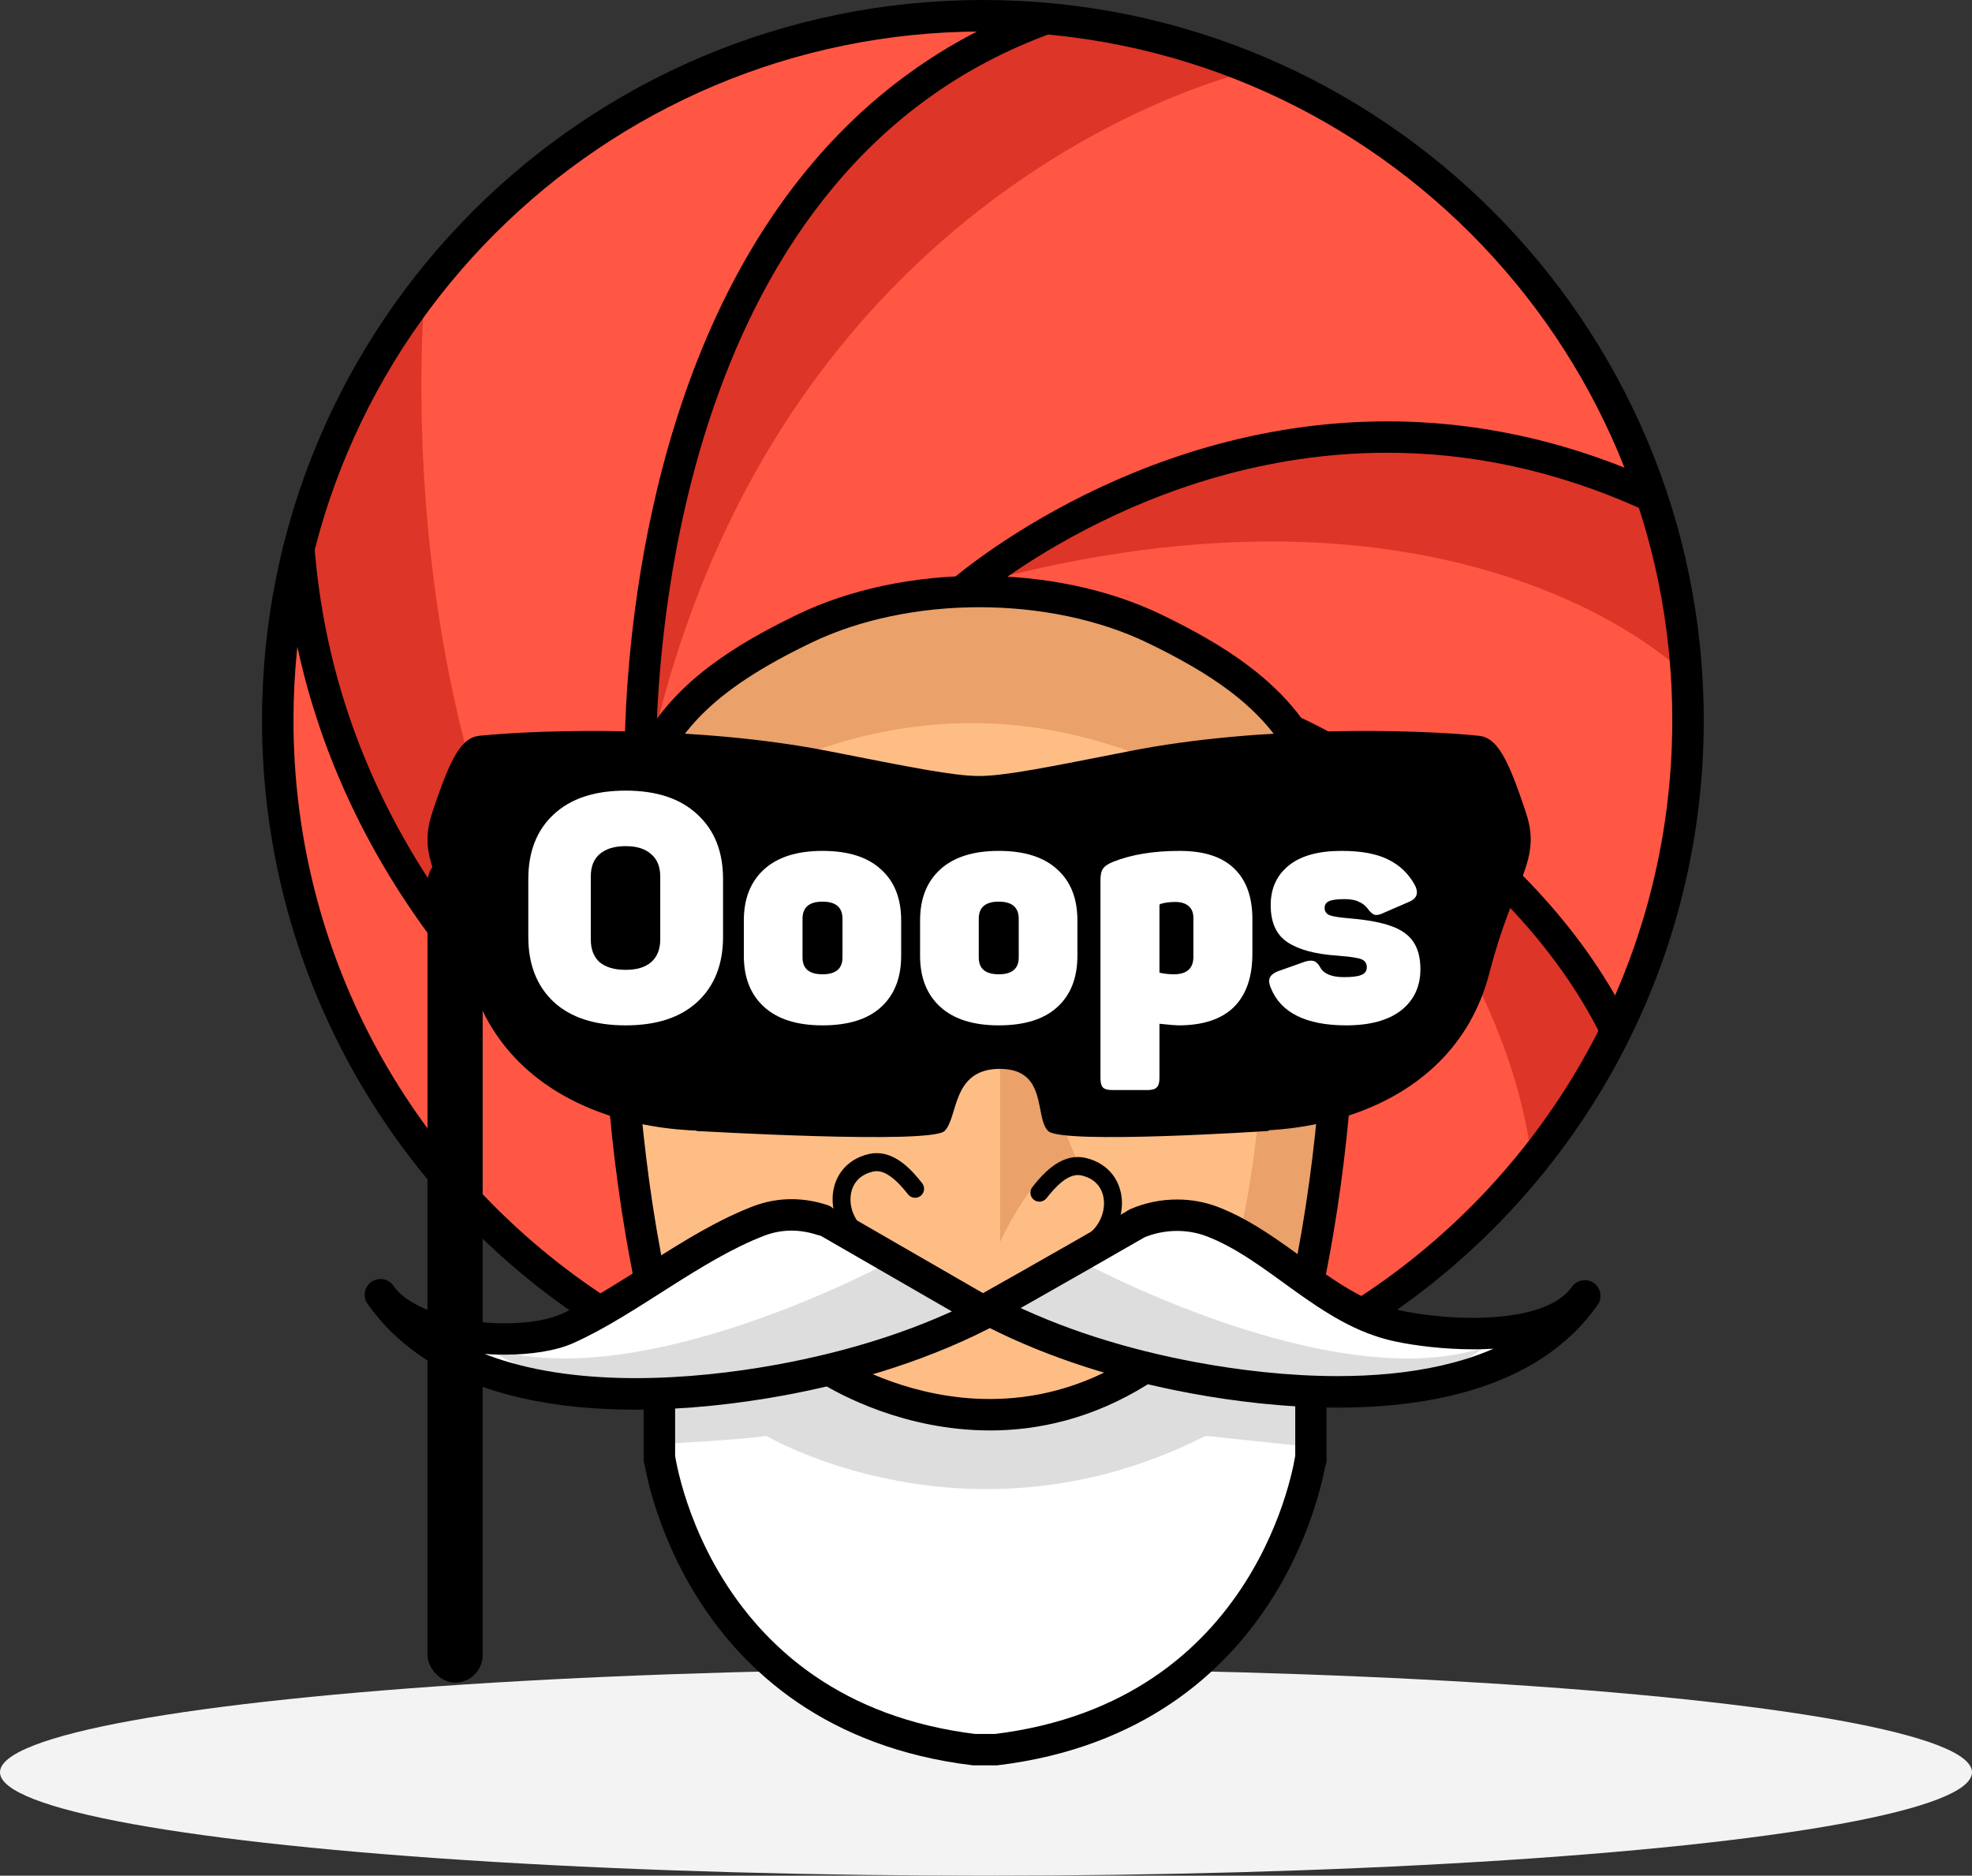 <svg width="143" height="136" viewBox="0 0 143 136" fill="none" xmlns="http://www.w3.org/2000/svg">
<rect x="0" y="0" width="143" height="136" fill="#333333" stroke="none"/>
<ellipse cx="71.5" cy="128.5" rx="71.5" ry="7.5" fill="#F3F3F3"/>
<path d="M52.64 89.044C53.736 88.422 54.883 87.902 56.101 87.569C57.903 87.078 58.554 87.652 59.824 88.683C61.285 89.869 63.249 90.705 64.868 91.665C65.368 91.962 69.595 95.019 70.096 94.753C71.842 93.813 73.588 92.878 75.338 91.938C77.085 91.002 78.831 90.063 80.573 89.127C82.181 88.263 83.518 87.006 85.419 87.767C86.935 88.374 88.356 89.222 89.908 89.805C91.746 90.495 93.889 91.55 94.782 93.401C95.842 95.59 95.06 98.46 95.016 100.807C94.969 103.289 94.925 105.767 94.877 108.248C94.877 108.248 87.983 126.489 71.584 126.862C71.584 126.862 51.458 126.303 47.358 101.921C46.953 99.522 47.723 96.394 47.882 93.98C48.02 91.827 49.175 91.3 50.93 90.111C51.489 89.738 52.057 89.377 52.64 89.044Z" fill="white"/>
<path d="M48.112 104.688C48.112 104.688 53.704 104.399 55.565 104.109C55.565 104.109 70.286 112.792 87.428 104.109L94.322 104.835L94.695 101.362L83.701 100.058C83.701 100.058 71.961 104.835 60.781 100.347L47.921 101.073L48.112 104.688Z" fill="#DDDDDD"/>
<path d="M95.83 86.812C95.75 87.514 95.631 88.208 95.409 88.906C95.044 90.051 94.401 92.049 93.587 92.942C92.805 93.802 91.337 94.071 90.341 94.646C86.253 96.997 83.086 101.005 78.41 102.167C75.378 102.92 72.199 103.055 69.115 102.583C65.329 102.008 61.554 100.736 58.55 98.298C57.732 97.635 56.97 96.898 56.097 96.311C54.986 95.57 53.724 95.09 52.513 94.527C51.041 93.838 48.437 92.811 47.584 91.364C46.584 89.667 46.703 86.245 46.413 84.299C45.953 81.155 45.54 78.003 45.179 74.843C44.976 73.067 44.786 71.287 44.615 69.507C44.182 65.031 45.226 60.614 46.568 56.38C47.556 53.272 50.203 51.29 52.902 49.545C57.625 46.497 64.13 42.592 69.849 42.286C71.516 42.195 73.183 42.469 74.83 42.738C79.553 43.511 83.463 45.644 87.598 47.884C91.428 49.958 95.842 55.548 96.699 59.897C97.838 65.693 97.751 71.707 97.104 77.555C96.842 79.926 96.227 82.253 96.016 84.628C95.949 85.365 95.909 86.091 95.83 86.812Z" fill="#FFBD86"/>
<path d="M44.794 62.934C44.694 64.04 44.691 65.142 44.865 66.24C44.516 64.056 49.017 60.056 50.572 58.934C58.776 53.014 69.23 50.909 78.994 53.569C82.621 54.557 86.606 55.976 88.888 59.16C92.071 63.604 91.698 70.173 91.583 75.379C91.448 81.381 90.599 87.368 89.047 93.168C91.043 93.172 93.012 93.061 94.976 92.656C94.869 92.68 95.961 87.264 96.008 86.808C96.211 84.794 96.33 82.689 96.524 80.632C96.965 75.981 97.108 71.307 96.838 66.645C96.56 61.832 95.969 56.452 93.147 52.305C90.817 48.879 87.332 47.892 84.03 45.736C81.689 44.209 79.7 44.407 77.013 43.737C70.437 42.1 62.67 42.675 56.74 46.374C53.624 48.316 51.303 50.235 48.592 52.769C46.52 54.707 46.016 56.103 45.461 58.838C45.191 60.19 44.917 61.562 44.794 62.934Z" fill="#EAA16A"/>
<path d="M122.413 52.221C122.413 61.803 119.691 71.294 114.579 79.402C111.88 83.68 108.411 87.382 104.561 90.645C102.624 92.287 100.366 93.639 98.497 95.339C96.854 96.838 95.921 98.206 93.377 98.158C93.972 95.264 94.889 92.445 95.524 89.563C96.727 84.116 96.921 78.506 97.108 72.932C97.227 69.364 97.35 65.772 96.798 62.243C96.266 58.814 94.786 53.735 92.238 51.186C90.365 49.315 87.59 48.34 85.435 46.837C83.268 45.326 80.51 44.082 77.871 43.626C75.14 43.154 72.354 43.451 69.599 43.324C68.5 43.273 67.401 43.221 66.301 43.245C59.848 43.392 54.069 48.649 48.791 52.07C47.671 52.796 47.159 54.532 46.742 55.741C43.615 64.856 44.635 74.803 45.699 84.377C45.977 86.887 46.258 89.428 47.084 91.831C47.501 93.044 47.548 93.793 47.576 95.078C47.58 95.312 47.473 97.135 47.794 97.227C39.789 95.451 31.903 85.737 27.783 79.105C22.794 71.06 20.143 61.684 20.143 52.221C20.143 24.009 43.036 1.141 71.278 1.141C99.521 1.141 122.413 24.013 122.413 52.221Z" fill="#FF5744"/>
<path d="M47.584 52.733C47.584 52.733 44.568 15.089 75.688 1.871L90.408 5.221C90.408 5.221 57.463 12.714 47.584 52.733Z" fill="#DD3528"/>
<path d="M71.909 42.029C71.909 42.029 95.814 24.022 119.48 36.494L122.088 48.78C122.088 48.78 106.502 33.053 71.909 42.029Z" fill="#DD3528"/>
<path d="M111.094 84.33C110.161 75.953 105.502 65.717 95.25 54.533C95.25 54.533 110.241 62.327 117.016 73.594" fill="#DD3528"/>
<path d="M46.504 80.048C46.504 80.048 20.345 64.039 22.762 34.495L30.784 21.551C30.78 21.555 27.426 57.434 46.504 80.048Z" fill="#DD3528"/>
<path d="M71.814 95.13C73.028 96.002 79.26 98.904 79.855 99.09C83.352 100.188 87.046 100.835 90.777 101.029C98.227 101.417 105.851 99.99 112.213 96.704C109.808 97.945 102.644 95.649 100.307 94.848C96.219 93.449 93.341 90.804 89.503 89.179C84.427 87.03 75.93 92.818 71.635 94.9C71.572 94.924 71.643 95.007 71.814 95.13Z" fill="white"/>
<path d="M72.894 94.753L78.299 91.403C78.299 91.403 96.374 101.267 107.554 97.731C107.554 97.735 98.794 105.735 72.894 94.753Z" fill="#DDDDDD"/>
<path d="M43.722 94.424C40.269 96.109 36.411 96.997 32.55 96.989C38.035 100.68 45.032 101.786 51.648 101.056C57.931 100.176 64.987 98.376 70.377 94.991C67.409 92.584 62.17 88.31 58.105 88.068C52.855 87.755 48.116 92.279 43.722 94.424Z" fill="white"/>
<path d="M70.1 94.753L64.694 91.403C64.694 91.403 46.62 101.267 35.439 97.731C35.439 97.735 44.199 105.735 70.1 94.753Z" fill="#DDDDDD"/>
<path d="M43.524 93.766C30.113 84.806 21.282 69.546 21.282 52.221C21.282 38.428 26.874 25.948 35.923 16.909C44.972 7.87 57.467 2.284 71.274 2.284C85.082 2.284 97.572 7.87 106.625 16.909C115.674 25.948 121.266 38.428 121.266 52.221C121.266 69.737 112.245 85.139 98.584 94.055L99.834 95.962C114.11 86.646 123.548 70.53 123.548 52.217C123.548 23.379 100.144 0 71.274 0C42.404 0 19 23.379 19 52.217C19 70.327 28.236 86.293 42.254 95.657L43.524 93.766Z" fill="black"/>
<path d="M59.36 89.512C65.142 92.846 70.707 96.058 70.707 96.058L71.27 96.383L71.838 96.066C71.842 96.066 77.271 93.013 82.943 89.742L81.8 87.768C78.97 89.401 76.2 90.979 74.136 92.149C73.104 92.735 72.251 93.215 71.651 93.552C71.056 93.889 70.719 94.079 70.715 94.079L71.274 95.074L71.846 94.087C71.846 94.087 66.277 90.876 60.499 87.542L59.36 89.512Z" fill="black"/>
<path d="M95.961 93.318C98.072 83.165 98.366 73.832 98.366 69.372C98.366 67.628 98.322 66.629 98.318 66.613L97.179 66.664L98.322 66.641C98.259 63.608 97.969 61.011 97.409 58.727C96.576 55.302 95.091 52.582 92.893 50.338C90.698 48.09 87.836 46.314 84.237 44.57C80.319 42.679 75.668 41.751 71.016 41.751C66.373 41.751 61.725 42.675 57.8 44.57C55.399 45.731 53.331 46.905 51.565 48.229C50.239 49.22 49.088 50.295 48.108 51.5C46.635 53.308 45.56 55.405 44.853 57.883C44.143 60.365 43.794 63.231 43.718 66.641L44.861 66.664L43.722 66.613C43.722 66.629 43.675 67.628 43.675 69.372C43.675 73.836 43.968 83.165 46.08 93.318L48.314 92.854C46.25 82.931 45.957 73.733 45.957 69.372C45.957 68.52 45.969 67.854 45.98 67.402C45.984 67.176 45.992 67.001 45.996 66.886C46 66.827 46 66.787 46 66.755V66.716V66.704V66.688C46.064 63.774 46.338 61.336 46.846 59.266C47.612 56.162 48.866 53.891 50.779 51.924C52.692 49.962 55.311 48.3 58.792 46.62C62.336 44.903 66.674 44.027 71.012 44.027C75.358 44.027 79.7 44.907 83.236 46.62C85.554 47.741 87.499 48.852 89.094 50.049C90.293 50.949 91.301 51.892 92.151 52.935C93.421 54.497 94.341 56.277 94.98 58.505C95.615 60.729 95.957 63.405 96.028 66.684V66.7V66.712V66.751C96.036 66.95 96.072 67.877 96.072 69.364C96.072 73.725 95.778 82.923 93.714 92.846L95.961 93.318Z" fill="black"/>
<path d="M71.627 93.794C66.924 96.347 61.57 97.996 56.264 98.956C53.275 99.499 49.703 99.923 46.088 99.923C42.591 99.923 39.059 99.523 35.983 98.476C34.447 97.953 33.022 97.271 31.768 96.406C30.51 95.542 29.418 94.492 28.525 93.219C28.164 92.704 27.45 92.581 26.934 92.941C26.418 93.302 26.295 94.016 26.656 94.531C27.16 95.245 27.823 95.82 28.569 96.288C29.692 96.989 31.014 97.461 32.395 97.77C33.776 98.079 35.221 98.222 36.59 98.222C37.543 98.222 38.463 98.151 39.305 98.016C40.15 97.877 40.916 97.675 41.583 97.378C43.897 96.343 46.203 94.825 48.521 93.354C50.834 91.883 53.16 90.46 55.411 89.599C56.085 89.342 56.74 89.227 57.391 89.227C58.026 89.227 58.661 89.338 59.292 89.544C59.891 89.738 60.534 89.413 60.733 88.814C60.927 88.216 60.602 87.573 60.003 87.375C59.169 87.102 58.292 86.947 57.391 86.947C56.47 86.947 55.526 87.114 54.593 87.47C52.061 88.446 49.632 89.948 47.298 91.431C44.965 92.914 42.722 94.377 40.654 95.296C40.237 95.483 39.638 95.653 38.936 95.768C38.233 95.883 37.431 95.947 36.59 95.947C34.975 95.947 33.217 95.713 31.736 95.237C30.998 94.999 30.327 94.702 29.779 94.357C29.232 94.012 28.807 93.627 28.521 93.223C28.16 92.707 27.446 92.585 26.93 92.945C26.414 93.306 26.291 94.02 26.652 94.535C27.712 96.046 29.009 97.287 30.47 98.29C32.657 99.796 35.193 100.771 37.86 101.374C40.527 101.977 43.333 102.211 46.084 102.211C49.878 102.211 53.573 101.767 56.665 101.208C62.158 100.212 67.73 98.508 72.711 95.804C73.267 95.502 73.469 94.813 73.167 94.258C72.874 93.699 72.183 93.493 71.627 93.794Z" fill="black"/>
<path d="M71.512 96.16C76.168 98.535 81.288 100.081 86.336 101.021C89.452 101.6 93.183 102.06 97.001 102.06C100.573 102.06 104.224 101.659 107.53 100.533C109.181 99.971 110.745 99.225 112.158 98.254C113.571 97.282 114.829 96.077 115.853 94.618C116.214 94.103 116.091 93.393 115.575 93.028C115.059 92.668 114.349 92.791 113.983 93.306C113.718 93.687 113.352 94.016 112.884 94.305C112.182 94.737 111.245 95.062 110.189 95.264C109.133 95.467 107.967 95.554 106.812 95.554C104.855 95.554 102.93 95.308 101.632 95.035C100.481 94.793 99.402 94.349 98.342 93.77C96.754 92.906 95.219 91.74 93.607 90.582C91.996 89.429 90.297 88.279 88.337 87.518C87.38 87.149 86.364 86.971 85.356 86.971C84.205 86.971 83.058 87.201 82.002 87.653C81.423 87.902 81.153 88.572 81.403 89.151C81.653 89.73 82.324 90 82.903 89.75C83.669 89.421 84.514 89.25 85.36 89.25C86.098 89.25 86.836 89.381 87.515 89.643C89.71 90.487 91.726 92.037 93.869 93.58C94.945 94.349 96.052 95.114 97.251 95.768C98.449 96.422 99.739 96.961 101.164 97.263C102.628 97.572 104.668 97.83 106.816 97.834C108.506 97.834 110.257 97.675 111.844 97.211C112.638 96.977 113.396 96.668 114.083 96.248C114.765 95.828 115.38 95.288 115.853 94.618C116.214 94.103 116.091 93.393 115.575 93.028C115.059 92.668 114.349 92.791 113.983 93.306C113.122 94.531 112.07 95.538 110.86 96.375C109.046 97.627 106.863 98.484 104.486 99.019C102.112 99.558 99.549 99.776 96.997 99.776C93.361 99.776 89.757 99.332 86.749 98.773C81.871 97.869 76.954 96.375 72.544 94.127C71.985 93.841 71.294 94.063 71.008 94.622C70.731 95.185 70.953 95.871 71.512 96.16Z" fill="black"/>
<path d="M20.512 39.554C21.373 51.357 25.942 60.729 31.006 67.647C36.07 74.566 41.631 79.049 44.556 81.147L45.885 79.295C43.099 77.297 37.717 72.96 32.847 66.303C27.974 59.643 23.612 50.691 22.786 39.392L20.512 39.554Z" fill="black"/>
<path d="M93.925 101.707C93.925 105.219 93.925 105.838 93.925 105.838C93.925 106.139 94.048 106.433 94.258 106.643C94.472 106.857 94.766 106.976 95.064 106.976C95.365 106.976 95.659 106.853 95.869 106.643C96.084 106.429 96.203 106.135 96.203 105.838V105.656L93.929 105.505C93.925 105.553 93.278 110.096 90.23 114.837C88.706 117.212 86.594 119.635 83.657 121.613C80.72 123.591 76.962 125.137 72.088 125.732L72.227 126.862V125.72H70.647V126.862L70.786 125.732C65.873 125.133 62.094 123.567 59.149 121.565C56.943 120.063 55.2 118.31 53.827 116.518C51.767 113.834 50.541 111.055 49.834 108.958C49.481 107.911 49.259 107.031 49.124 106.425C49.056 106.119 49.013 105.882 48.985 105.727C48.973 105.648 48.961 105.588 48.957 105.553L48.953 105.513V105.505L46.679 105.656C46.679 105.656 46.679 105.699 46.679 105.747C46.679 105.79 46.679 105.838 46.679 105.838C46.679 106.139 46.802 106.433 47.012 106.643C47.227 106.857 47.52 106.976 47.818 106.976C48.12 106.976 48.413 106.853 48.624 106.643C48.838 106.429 48.957 106.135 48.957 105.838C48.957 105.838 48.957 105.219 48.957 101.707H46.675C46.675 105.219 46.675 105.838 46.675 105.838C46.675 106.139 46.798 106.433 47.008 106.643C47.223 106.857 47.517 106.976 47.814 106.976C48.116 106.976 48.41 106.853 48.62 106.643C48.834 106.429 48.953 106.135 48.953 105.838C48.953 105.838 48.953 105.794 48.953 105.747C48.953 105.703 48.953 105.656 48.953 105.656H47.81L46.679 105.806C46.695 105.905 47.338 110.73 50.64 115.944C52.291 118.548 54.613 121.244 57.855 123.449C61.098 125.653 65.253 127.358 70.504 127.992L70.572 128H72.29L72.358 127.992C77.609 127.358 81.764 125.653 85.007 123.449C87.439 121.795 89.353 119.865 90.857 117.902C93.111 114.96 94.433 111.959 95.199 109.684C95.965 107.408 96.175 105.858 96.183 105.802L95.052 105.652H93.909V105.834C93.909 106.135 94.032 106.429 94.242 106.639C94.457 106.853 94.75 106.972 95.048 106.972C95.35 106.972 95.643 106.849 95.853 106.639C96.068 106.425 96.187 106.131 96.187 105.834C96.187 105.834 96.187 105.215 96.187 101.703H93.925V101.707Z" fill="black"/>
<path d="M47.592 56.761V56.741C47.588 56.63 47.568 56.099 47.568 55.215C47.564 51.282 47.965 40.427 51.787 29.405C53.696 23.895 56.454 18.348 60.419 13.587C64.384 8.821 69.536 4.837 76.311 2.391L75.537 0.246C68.357 2.831 62.844 7.097 58.665 12.128C52.386 19.68 49.064 28.934 47.29 37.049C45.516 45.165 45.29 52.154 45.29 55.215C45.29 56.261 45.318 56.852 45.318 56.868L47.592 56.761Z" fill="black"/>
<path d="M70.119 44.066C70.167 44.023 73.338 41.196 78.724 38.397C84.11 35.594 91.698 32.823 100.596 32.827C106.312 32.827 112.571 33.961 119.187 36.978L120.135 34.904C113.217 31.752 106.613 30.547 100.596 30.551C91.142 30.551 83.157 33.505 77.537 36.45C71.913 39.396 68.643 42.334 68.591 42.381L70.119 44.066Z" fill="black"/>
<path d="M93.385 54.112L93.393 54.116C93.587 54.203 97.604 56.039 102.398 59.575C107.197 63.108 112.761 68.341 116.127 75.156L118.175 74.145C114.507 66.739 108.546 61.24 103.517 57.565C98.485 53.894 94.369 52.051 94.318 52.031L93.385 54.112Z" fill="black"/>
<path d="M59.61 100.323C60.288 100.736 61.793 101.576 63.896 102.322C66 103.067 68.706 103.713 71.778 103.717C75.267 103.721 79.224 102.869 83.201 100.391C83.737 100.058 83.899 99.356 83.566 98.821C83.233 98.286 82.53 98.123 81.994 98.456C78.391 100.696 74.902 101.434 71.778 101.437C69.032 101.437 66.575 100.855 64.658 100.173C62.741 99.495 61.368 98.726 60.792 98.377C60.253 98.052 59.55 98.222 59.225 98.757C58.899 99.293 59.07 99.994 59.61 100.323Z" fill="black"/>
<path d="M72.52 70.323V90.055C72.52 90.055 75.271 83.938 78.017 83.958L72.52 70.323Z" fill="#EAA16A"/>
<path d="M62.832 89.215C62.082 88.675 61.669 87.779 61.673 86.963C61.673 86.487 61.808 86.047 62.066 85.702C62.328 85.357 62.713 85.084 63.313 84.945C63.4 84.925 63.487 84.917 63.571 84.917C63.745 84.917 63.924 84.957 64.114 85.036C64.4 85.155 64.706 85.377 65.003 85.654C65.301 85.932 65.583 86.265 65.845 86.598C66.067 86.879 66.476 86.931 66.762 86.709C67.043 86.487 67.095 86.079 66.873 85.793C66.496 85.313 66.051 84.794 65.515 84.37C65.246 84.16 64.956 83.973 64.63 83.835C64.309 83.696 63.952 83.609 63.575 83.609C63.396 83.609 63.213 83.629 63.031 83.668C62.162 83.862 61.471 84.314 61.027 84.917C60.578 85.516 60.372 86.237 60.376 86.959C60.38 88.196 60.967 89.46 62.074 90.265C62.364 90.475 62.773 90.412 62.987 90.122C63.19 89.833 63.122 89.425 62.832 89.215Z" fill="black"/>
<path d="M79.661 90.547C80.768 89.738 81.355 88.473 81.359 87.24C81.359 86.523 81.153 85.797 80.704 85.199C80.26 84.6 79.569 84.144 78.7 83.95C78.517 83.91 78.335 83.89 78.156 83.89C77.779 83.89 77.422 83.978 77.101 84.116C76.616 84.323 76.2 84.64 75.831 84.985C75.462 85.334 75.14 85.714 74.858 86.075C74.636 86.356 74.688 86.769 74.969 86.991C75.251 87.213 75.664 87.161 75.886 86.88C76.231 86.44 76.624 85.992 77.025 85.678C77.224 85.52 77.426 85.397 77.617 85.318C77.807 85.238 77.986 85.199 78.16 85.199C78.244 85.199 78.331 85.207 78.418 85.226C79.022 85.365 79.406 85.639 79.665 85.984C79.922 86.329 80.058 86.769 80.058 87.244C80.061 88.065 79.649 88.957 78.898 89.496C78.609 89.706 78.541 90.115 78.756 90.408C78.962 90.694 79.367 90.761 79.661 90.547Z" fill="black"/>
<path d="M110.656 58.927C109.322 54.889 108.545 53.48 107.219 53.346C102.633 52.876 91.34 52.602 81.912 54.461C76.021 55.62 72.867 56.264 70.999 56.264C69.132 56.264 65.98 55.62 60.087 54.461C50.659 52.602 39.369 52.876 34.779 53.346C33.459 53.48 32.676 54.889 31.343 58.927C30.173 62.461 32.233 63.686 33.99 70.525C36.745 81.236 49.197 83.437 57.896 81.222C67.357 78.82 66.963 67.816 67.623 66.013C68.277 64.208 69.129 63.049 70.999 63.049C72.875 63.049 73.724 64.208 74.378 66.013C75.038 67.816 74.644 78.823 84.102 81.222C92.805 83.434 105.253 81.236 108.011 70.525C109.771 63.686 111.828 62.461 110.656 58.927Z" fill="black"/>
<rect x="31" y="62" width="4" height="60" rx="2" fill="black"/>
<path d="M90.5 60L92 82C92 82 77 83 76 82C75 81 76 77.5 72.5 77.5C69 77.5 69.5 81 68.5 82C67.5 83 50.5 82 50.5 82L54.5 59L90.5 60Z" fill="black"/>
<path d="M97.619 74.345C96.162 74.345 94.974 74.115 94.054 73.655C93.134 73.195 92.498 72.513 92.145 71.608C92.068 71.409 92.03 71.248 92.03 71.125C92.03 70.818 92.252 70.581 92.697 70.412L94.514 69.768C94.713 69.691 94.897 69.653 95.066 69.653C95.219 69.653 95.342 69.691 95.434 69.768C95.541 69.845 95.641 69.967 95.733 70.136C95.994 70.611 96.569 70.849 97.458 70.849C98.056 70.849 98.478 70.795 98.723 70.688C98.984 70.581 99.114 70.397 99.114 70.136C99.114 69.937 99.053 69.783 98.93 69.676C98.823 69.569 98.616 69.492 98.309 69.446C98.002 69.385 97.542 69.331 96.929 69.285C95.365 69.178 94.177 68.856 93.364 68.319C92.551 67.782 92.145 66.885 92.145 65.628C92.145 64.417 92.582 63.458 93.456 62.753C94.33 62.048 95.603 61.695 97.274 61.695C98.7 61.695 99.827 61.902 100.655 62.316C101.498 62.73 102.142 63.343 102.587 64.156C102.694 64.355 102.748 64.539 102.748 64.708C102.748 65.015 102.533 65.252 102.104 65.421L100.356 66.18C100.141 66.287 99.957 66.341 99.804 66.341C99.697 66.341 99.605 66.31 99.528 66.249C99.451 66.188 99.375 66.119 99.298 66.042C99.237 65.95 99.191 65.889 99.16 65.858C98.991 65.643 98.777 65.482 98.516 65.375C98.271 65.252 97.933 65.191 97.504 65.191C96.952 65.191 96.569 65.245 96.354 65.352C96.155 65.444 96.055 65.605 96.055 65.835C96.055 66.08 96.178 66.257 96.423 66.364C96.684 66.456 97.19 66.533 97.941 66.594C99.183 66.701 100.164 66.885 100.885 67.146C101.621 67.407 102.158 67.79 102.495 68.296C102.832 68.802 103.001 69.461 103.001 70.274C103.001 71.531 102.533 72.528 101.598 73.264C100.663 73.985 99.336 74.345 97.619 74.345Z" fill="white"/>
<path d="M80.674 79.037C80.336 79.037 80.106 78.976 79.984 78.853C79.861 78.73 79.8 78.5 79.8 78.163V63.811C79.8 63.428 79.861 63.152 79.984 62.983C80.106 62.799 80.359 62.63 80.743 62.477C82.061 61.956 83.664 61.695 85.55 61.695C87.313 61.695 88.632 62.124 89.506 62.983C90.38 63.826 90.817 65.045 90.817 66.64V69.147C90.817 70.849 90.364 72.145 89.46 73.034C88.555 73.908 87.221 74.345 85.458 74.345C85.274 74.345 84.814 74.307 84.078 74.23V78.163C84.078 78.5 84.009 78.73 83.871 78.853C83.748 78.976 83.518 79.037 83.181 79.037H80.674ZM84.078 70.527C84.43 70.604 84.775 70.642 85.113 70.642C86.063 70.642 86.539 70.22 86.539 69.377V66.548C86.539 66.18 86.424 65.896 86.194 65.697C85.964 65.498 85.642 65.398 85.228 65.398C84.829 65.398 84.476 65.444 84.17 65.536C84.108 65.551 84.078 65.59 84.078 65.651V70.527Z" fill="white"/>
<path d="M72.424 74.345C70.584 74.345 69.174 73.9 68.192 73.011C67.211 72.122 66.72 70.887 66.72 69.308V66.732C66.72 65.153 67.211 63.918 68.192 63.029C69.174 62.14 70.584 61.695 72.424 61.695C74.28 61.695 75.69 62.14 76.656 63.029C77.638 63.903 78.128 65.137 78.128 66.732V69.308C78.128 70.903 77.638 72.145 76.656 73.034C75.69 73.908 74.28 74.345 72.424 74.345ZM70.975 69.423C70.975 70.236 71.458 70.642 72.424 70.642C73.39 70.642 73.873 70.236 73.873 69.423V66.617C73.873 65.789 73.39 65.375 72.424 65.375C71.458 65.375 70.975 65.789 70.975 66.617V69.423Z" fill="white"/>
<path d="M59.644 74.345C57.804 74.345 56.393 73.9 55.412 73.011C54.431 72.122 53.94 70.887 53.94 69.308V66.732C53.94 65.153 54.431 63.918 55.412 63.029C56.393 62.14 57.804 61.695 59.644 61.695C61.499 61.695 62.91 62.14 63.876 63.029C64.857 63.903 65.348 65.137 65.348 66.732V69.308C65.348 70.903 64.857 72.145 63.876 73.034C62.91 73.908 61.499 74.345 59.644 74.345ZM58.195 69.423C58.195 70.236 58.678 70.642 59.644 70.642C60.61 70.642 61.093 70.236 61.093 69.423V66.617C61.093 65.789 60.61 65.375 59.644 65.375C58.678 65.375 58.195 65.789 58.195 66.617V69.423Z" fill="white"/>
<path d="M45.371 74.345C43.117 74.345 41.377 73.778 40.15 72.643C38.924 71.493 38.31 69.921 38.31 67.928V63.742C38.31 61.749 38.924 60.185 40.15 59.05C41.377 57.9 43.117 57.325 45.371 57.325C47.61 57.325 49.343 57.9 50.569 59.05C51.811 60.185 52.432 61.749 52.432 63.742V67.928C52.432 69.921 51.811 71.493 50.569 72.643C49.343 73.778 47.61 74.345 45.371 74.345ZM42.841 68.112C42.841 68.833 43.056 69.385 43.485 69.768C43.93 70.136 44.559 70.32 45.371 70.32C46.169 70.32 46.782 70.136 47.211 69.768C47.656 69.385 47.878 68.833 47.878 68.112V63.558C47.878 62.837 47.656 62.293 47.211 61.925C46.782 61.542 46.169 61.35 45.371 61.35C44.559 61.35 43.93 61.542 43.485 61.925C43.056 62.293 42.841 62.837 42.841 63.558V68.112Z" fill="white"/>
</svg>
